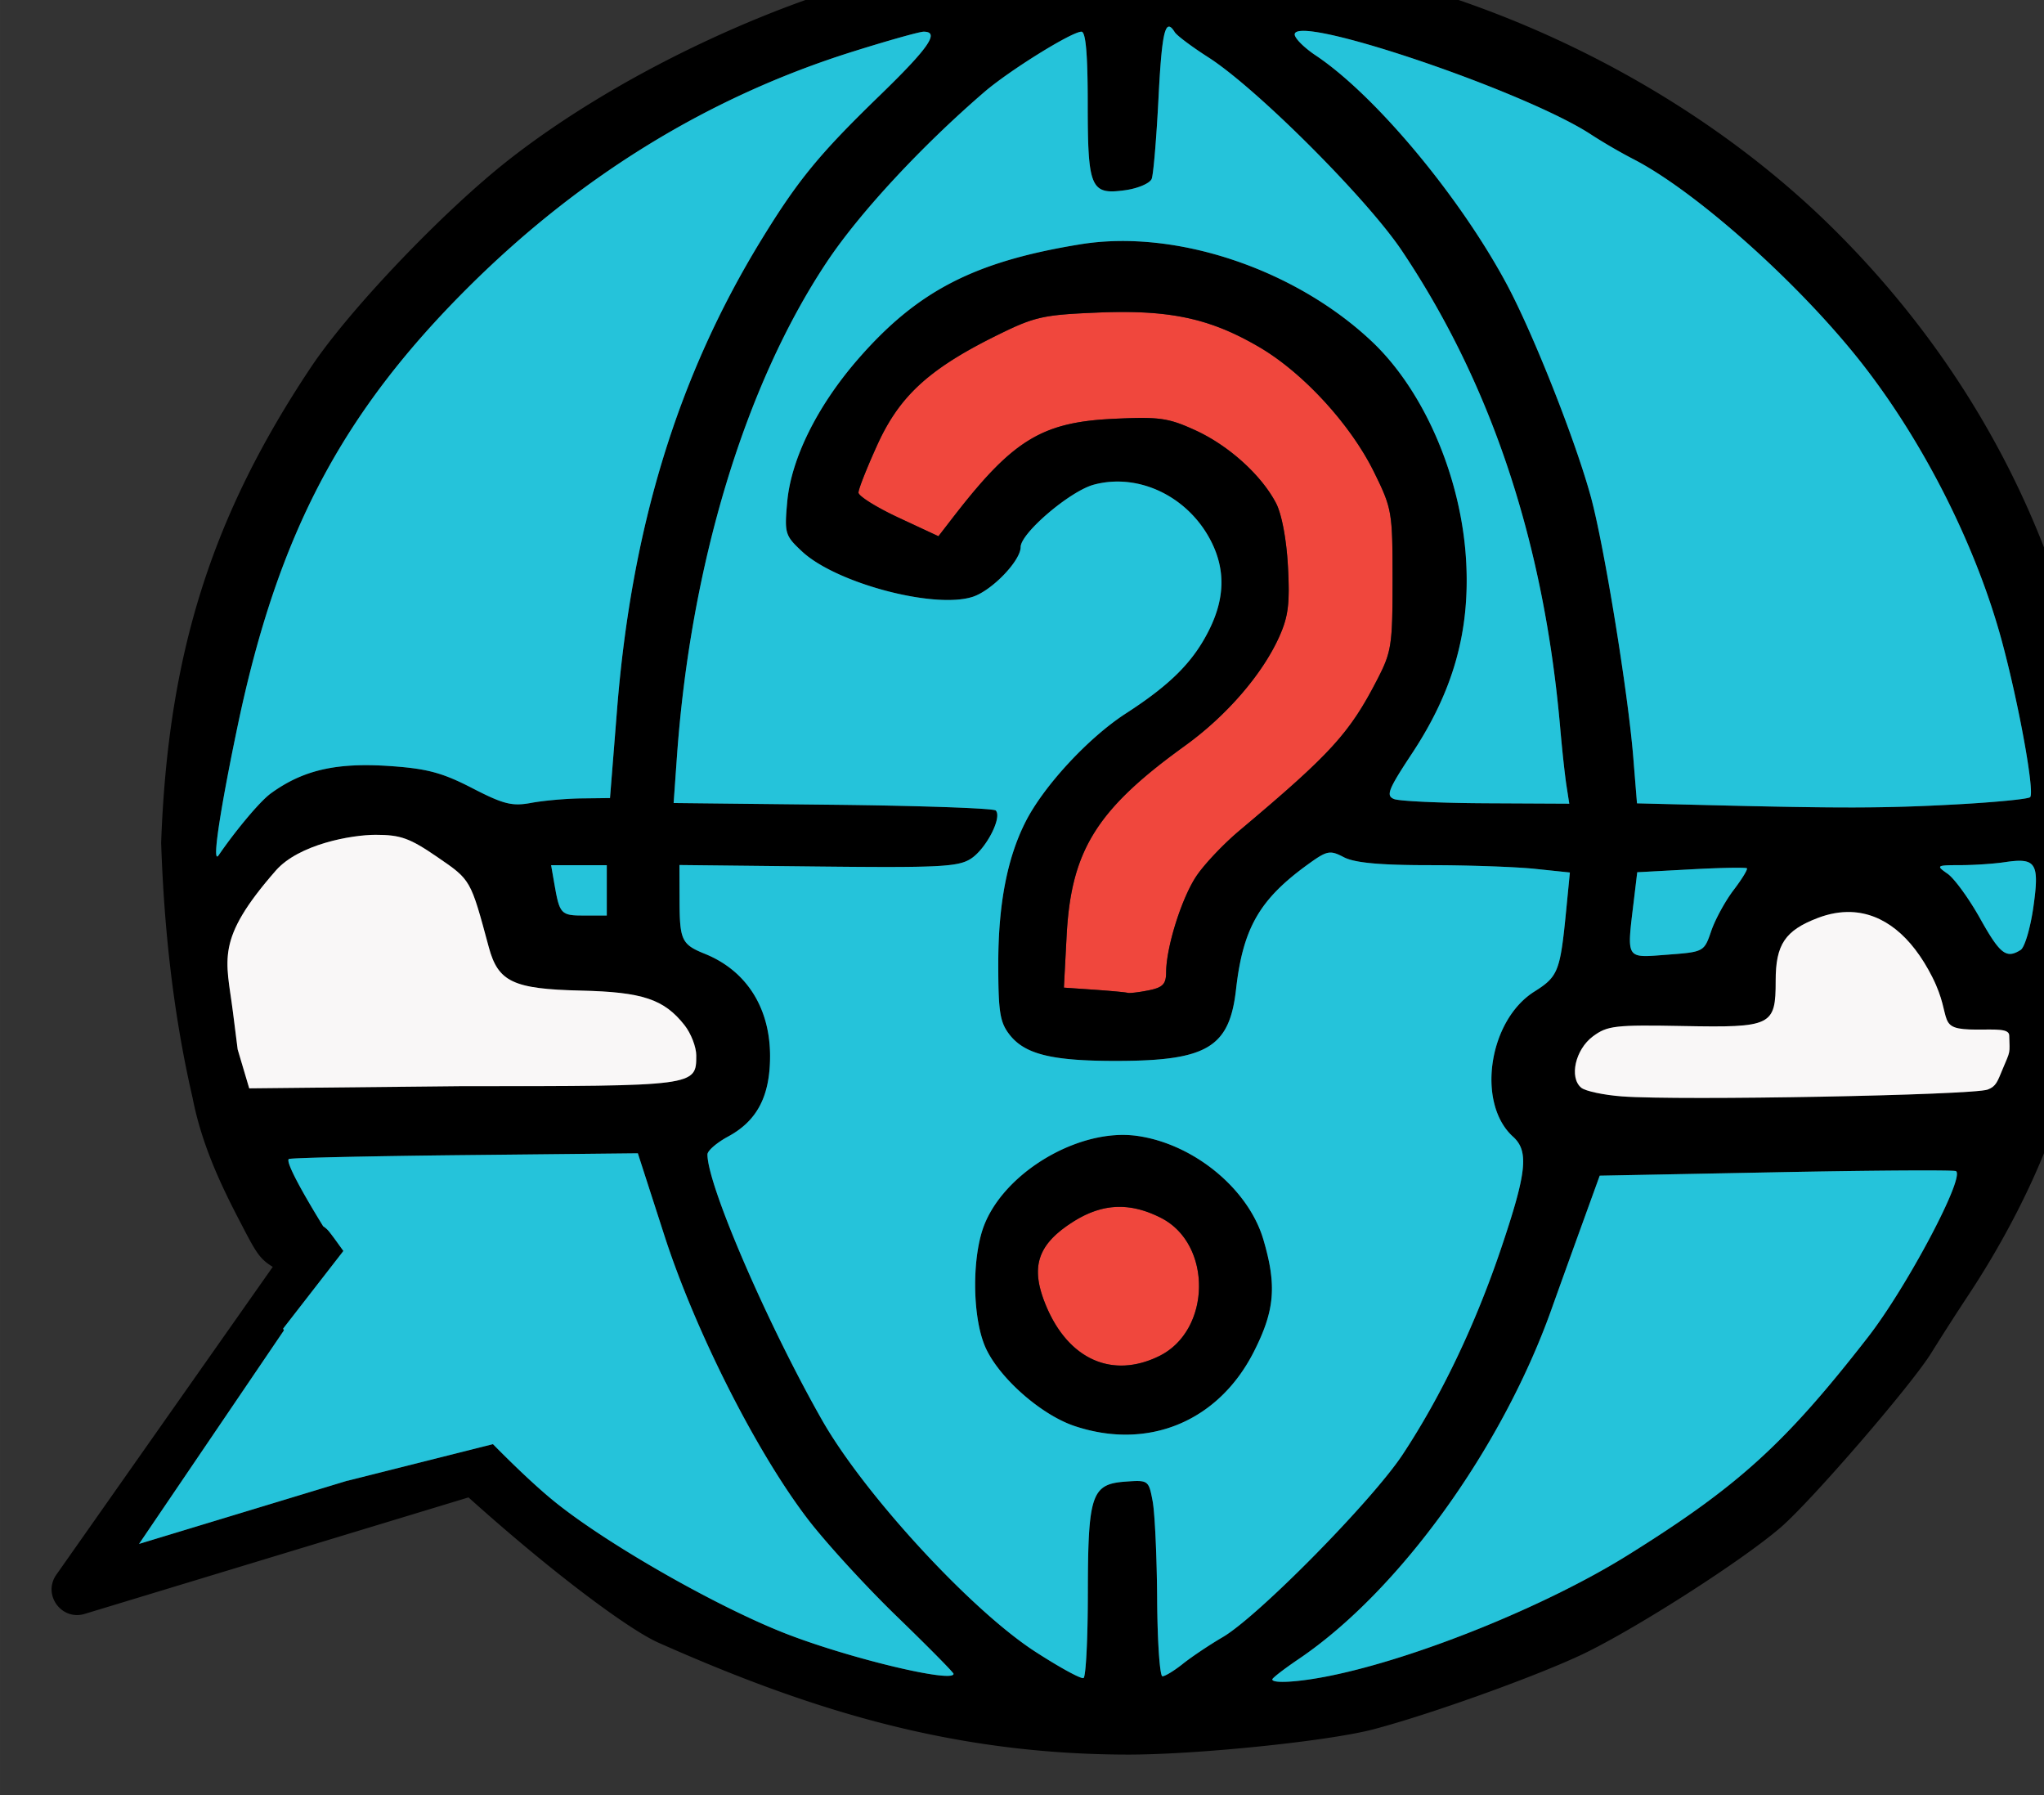 <svg xmlns="http://www.w3.org/2000/svg" width="86.474" height="75.925" viewBox="0 0 22.88 20.089"><rect x="0" y="0" width="22.88" height="20.089" fill="#333333" stroke="none"/><g style="stroke-width:7.955"><g style="stroke-width:7.955"><path d="M2087.982-1688.803c-4.9.202-5.614.363-8.993 2.033-5.987 2.958-8.625 5.37-10.59 9.685-.93 2.039-1.69 3.962-1.69 4.273 0 .312 1.598 1.311 3.552 2.222l3.553 1.655 1.284-1.662c5.325-6.895 7.888-8.468 14.297-8.769 4.056-.19 4.844-.079 7.248 1.022 2.959 1.354 5.854 3.969 7.161 6.465.507.968.93 3.205 1.061 5.626.177 3.256.035 4.437-.759 6.211-1.495 3.352-4.688 7.049-8.39 9.716-7.846 5.653-10.118 9.3-10.514 16.875l-.242 4.61 2.676.185c1.47.102 2.814.226 2.985.277.17.053 1.009-.047 1.863-.22v.002c1.264-.253 1.554-.554 1.558-1.616.012-2.223 1.364-6.537 2.67-8.511.686-1.037 2.405-2.858 3.82-4.046 8.167-6.863 9.797-8.65 12.277-13.457 1.258-2.438 1.35-3.043 1.35-8.837 0-6.04-.046-6.316-1.65-9.576-2.075-4.216-6.288-8.805-10.173-11.082-4.39-2.573-7.983-3.344-14.354-3.081zM2089.63-1609.364c-1.281.054-2.539.489-3.833 1.307-3.206 2.028-3.857 4.04-2.42 7.479 1.995 4.774 5.89 6.505 10.047 4.465 4.635-2.276 4.743-9.939.174-12.27-1.385-.707-2.688-1.035-3.969-.981z" style="fill:#f0473d;fill-opacity:1;stroke-width:7.955" transform="translate(-250.796 216.287) scale(.126)"/><path d="M2090.736-1720.518c-7.542 0-15.076.314-18.156.942-12.125 2.47-26.924 9.364-36.925 17.198-5.8 4.544-14.176 13.321-17.58 18.423-8.857 13.271-12.711 25.503-13.315 42.253.255 7.603 1.072 15.195 2.791 22.644.786 4.007 2.372 7.493 4.261 11.09 1.377 2.66 1.685 3.208 2.863 3.93l-19.248 27.373c-1.202 1.772.49 4.07 2.54 3.45l34.097-10.347c7.852 7.05 14.411 11.811 16.865 12.9 13.367 5.934 26.063 9.926 41.706 9.943 6.113.01 17.782-1.19 21.778-2.233 4.865-1.27 14.056-4.553 18.399-6.572 4.556-2.119 14.29-8.325 17.81-11.357 2.746-2.364 11.654-12.68 13.403-15.522a246.975 246.975 0 0 1 3.368-5.246c4.226-6.401 7.588-13.695 8.616-18.688.534-2.596 1.416-6.285 1.959-8.198 1.261-4.44 1.437-17.758.318-24.158-2.88-16.473-10.732-31.39-22.875-43.46-11.587-11.52-27.812-20.066-44.468-23.423-3.115-.628-10.665-.942-18.207-.942zm3.538 6.322h.001c.15-.02.325.153.533.49.183.296 1.526 1.301 2.985 2.235 4.27 2.732 14.083 12.536 17.199 17.185 7.961 11.878 12.633 25.963 14.061 42.398.166 1.913.415 4.205.553 5.093l.25 1.615-7.35-.036c-4.044-.019-7.738-.188-8.21-.375-.746-.296-.535-.832 1.606-4.074 3.618-5.478 5.112-10.726 4.803-16.881-.374-7.484-3.69-15.265-8.394-19.697-6.848-6.453-17.455-9.988-25.872-8.624-9.453 1.533-14.513 4.149-19.797 10.235-3.602 4.148-5.915 8.82-6.262 12.646-.254 2.799-.195 2.992 1.317 4.405 3.02 2.82 11.784 5.143 15.18 4.022 1.704-.562 4.241-3.202 4.241-4.414 0-1.233 4.383-4.97 6.499-5.54 3.987-1.074 8.39 1.05 10.417 5.022 1.276 2.502 1.229 5.042-.146 7.826-1.414 2.863-3.422 4.884-7.426 7.474-3.31 2.14-7.271 6.412-8.894 9.592-1.64 3.216-2.437 7.34-2.437 12.616 0 4.33.144 5.229 1.016 6.338 1.358 1.726 3.752 2.314 9.418 2.314 8.114 0 10.105-1.183 10.69-6.355.613-5.426 2.075-7.976 6.348-11.075 1.743-1.264 1.983-1.313 3.229-.663.952.497 3.183.703 7.609.706 3.444 0 7.659.149 9.366.327l3.104.324-.32 3.278c-.537 5.519-.707 5.957-2.843 7.305-4.072 2.57-5.15 9.93-1.887 12.883 1.422 1.287 1.225 3.153-1.047 9.888-2.292 6.794-5.307 13.112-8.75 18.33-2.706 4.103-12.852 14.4-15.998 16.235-1.17.684-2.757 1.746-3.526 2.36-.769.616-1.59 1.117-1.823 1.115-.234 0-.448-3.076-.471-6.832-.025-3.755-.205-7.679-.4-8.719-.35-1.864-.384-1.888-2.428-1.74-3.01.22-3.324 1.149-3.33 9.936 0 4.016-.176 7.394-.381 7.508-.205.115-2.162-.956-4.348-2.377-5.713-3.716-15.148-13.972-18.871-20.514-4.87-8.556-10.2-20.903-10.194-23.614 0-.329.829-1.046 1.84-1.592 2.578-1.392 3.723-3.588 3.723-7.14 0-4.295-2.103-7.597-5.787-9.084-2.072-.837-2.248-1.205-2.255-4.776l-.01-3.113 12.316.132c10.818.116 12.47.03 13.588-.7 1.354-.885 2.79-3.682 2.196-4.277-.196-.196-6.714-.426-14.486-.51l-14.129-.152.289-4.071c1.213-17.117 6.064-33.112 13.353-44.031 2.886-4.323 8.357-10.222 13.953-15.045 2.219-1.912 7.777-5.364 8.636-5.364.381 0 .556 2 .556 6.364 0 7.55.255 8.142 3.325 7.715 1.146-.16 2.206-.616 2.36-1.015.152-.398.423-3.613.602-7.143.227-4.483.456-6.306.907-6.37zm12.082.375c4 .12 20.324 5.84 25.454 9.219.962.634 2.64 1.609 3.727 2.166 5.296 2.716 13.973 10.355 19.605 17.258 5.84 7.159 10.8 16.823 13.177 25.671 1.503 5.598 2.898 13.332 2.48 13.751-.167.166-3.141.457-6.61.645-6.286.342-10.122.352-22.03.059l-6.285-.156-.33-4.084c-.466-5.763-2.59-18.811-3.762-23.114-1.372-5.037-5.13-14.536-7.494-18.94-4.187-7.8-11.693-16.783-16.96-20.296-1.025-.683-1.863-1.521-1.863-1.862 0-.234.32-.332.891-.315zm-33.85.072c1.451 0 .459 1.434-3.953 5.712-5.333 5.17-7.224 7.477-10.465 12.763-7.412 12.092-11.536 25.522-12.83 41.776l-.622 7.82-2.503.03c-1.377.014-3.398.194-4.49.397-1.701.316-2.46.127-5.247-1.311-2.65-1.367-4.013-1.733-7.31-1.959-4.76-.326-7.712.35-10.568 2.418-1.077.78-3.355 3.602-4.645 5.497-.728 1.069.396-5.35 1.694-11.531 3.567-16.989 9.252-27.766 20.573-39.006 9.926-9.854 21.337-16.837 34.027-20.824 3.119-.98 5.969-1.782 6.335-1.782zm15.476 24.946c6.371-.263 9.965.508 14.354 3.08 3.886 2.278 8.098 6.867 10.172 11.082 1.605 3.26 1.652 3.536 1.652 9.577 0 5.794-.092 6.399-1.35 8.837-2.481 4.808-4.11 6.594-12.277 13.457-1.415 1.188-3.135 3.01-3.82 4.046-1.307 1.974-2.658 6.288-2.67 8.511 0 1.062-.295 1.362-1.559 1.615-.854.172-1.693.271-1.863.218-.171-.05-1.514-.174-2.985-.276l-2.676-.184.242-4.611c.396-7.576 2.668-11.222 10.515-16.875 3.701-2.667 6.894-6.364 8.39-9.716.793-1.774.936-2.955.758-6.21-.132-2.422-.554-4.66-1.06-5.627-1.308-2.496-4.203-5.11-7.162-6.465-2.404-1.1-3.192-1.212-7.248-1.022-6.408.301-8.972 1.874-14.297 8.769l-1.284 1.662-3.553-1.655c-1.954-.91-3.552-1.91-3.552-2.222 0-.311.76-2.234 1.69-4.273 1.965-4.314 4.603-6.727 10.59-9.685 3.38-1.67 4.093-1.832 8.993-2.033zm-64.169 46.39c2.226 0 3.03.29 5.486 1.975 2.988 2.05 2.941 1.97 4.566 7.997.834 3.095 2.166 3.723 8.176 3.863 5.497.128 7.398.763 9.221 3.08.57.727 1.038 1.933 1.038 2.682 0 2.728.01 2.727-20.872 2.727l-18.843.193-1.027-3.458-.425-3.348c-.592-4.678-1.603-6.344 3.808-12.53 2.058-2.353 6.75-3.18 8.872-3.18zm146.392 2.324c1.228.146 1.299 1.156.883 4.09-.265 1.869-.772 3.582-1.128 3.808-1.276.809-1.83.38-3.6-2.786-.988-1.766-2.287-3.554-2.886-3.974-1.05-.734-1.01-.765 1.132-.77 1.222 0 3.005-.122 3.961-.266.691-.104 1.229-.15 1.638-.102zm-130.799.374h4.944v4.472h-2.003c-2.087 0-2.186-.108-2.661-2.858zm104.703.233c.898-.017 1.48 0 1.528.039.096.088-.434.957-1.176 1.93-.743.974-1.638 2.61-1.989 3.635-.637 1.86-.646 1.866-3.918 2.113-3.728.283-3.597.493-2.963-4.78l.305-2.544 4.783-.257c1.316-.072 2.531-.119 3.43-.136zm10.78 3.93c2.848.105 5.357 2.086 7.226 5.789 1.902 3.767.171 4.65 3.946 4.65 1.704 0 2.862-.099 2.88.52.051 1.697.124 1.297-.59 3.003-.456 1.093-.57 1.518-1.318 1.802-1.319.502-27.356.991-32.484.61-1.63-.122-3.263-.47-3.628-.772-1.09-.906-.523-3.401 1.038-4.561 1.284-.953 1.966-1.033 8.038-.918 7.854.148 8.198-.022 8.198-4.026 0-3.219.835-4.462 3.742-5.572 1.014-.388 2.002-.561 2.952-.526zm-65.422 19.82c-4.666.333-9.908 3.785-11.567 7.932-1.1 2.749-1.1 7.95 0 10.7 1.088 2.72 4.937 6.176 8.021 7.204 6.53 2.176 12.766-.408 15.909-6.591 1.869-3.678 2.057-5.88.853-9.972-1.332-4.528-6.218-8.528-11.262-9.22a9.434 9.434 0 0 0-1.953-.053zm-42.357 1.605 2.354 7.292c2.737 8.475 8.153 19.192 12.727 25.18 1.596 2.09 5.166 5.992 7.933 8.67 2.768 2.68 5.032 4.971 5.032 5.093 0 .82-8.833-1.267-14.568-3.442-6.138-2.328-16.249-8.078-20.958-11.918-1.518-1.238-3.432-3.049-5.393-5.04l-12.916 3.25v-.01l-18.524 5.62 12.87-18.965-.068-.159 5.351-6.895c-.41-.561-.776-1.093-1.25-1.698a2.271 2.271 0 0 0-.545-.496c-1.933-3.136-3.327-5.701-3.058-5.97.104-.104 7.125-.261 15.602-.351zm112.248 1.53c2.9-.018 4.75 0 4.848.053.853.474-4.353 10.3-7.813 14.747-7.377 9.484-11.546 13.266-21.365 19.38-7.22 4.498-18.698 9.14-26.482 10.713-2.739.553-5.069.695-5.069.307 0-.123 1.063-.943 2.36-1.821 8.862-5.996 18.001-18.631 22.42-30.996.586-1.64 1.794-4.993 2.685-7.453l1.62-4.471 15.643-.303c4.301-.083 8.252-.137 11.153-.156zm-69.729 3.233c1.28-.054 2.584.274 3.969.98 4.57 2.332 4.461 9.995-.174 12.27-4.157 2.041-8.052.31-10.046-4.464-1.438-3.44-.787-5.45 2.42-7.479 1.293-.818 2.55-1.253 3.831-1.307z" style="opacity:1;mix-blend-mode:normal;fill:#000;stroke-width:7.955" transform="translate(-250.796 216.287) scale(.126)"/></g><path d="M2023.813-1642.413c2.226 0 3.03.29 5.486 1.975 2.988 2.05 2.941 1.969 4.566 7.997.834 3.095 2.166 3.723 8.176 3.863 5.497.128 7.398.763 9.222 3.08.57.726 1.037 1.933 1.037 2.682 0 2.728.01 2.727-20.872 2.727l-18.843.193-1.027-3.458-.424-3.348c-.593-4.677-1.604-6.344 3.807-12.531 2.058-2.353 6.75-3.18 8.872-3.18zM2154.889-1635.553c-.95-.035-1.938.138-2.952.525-2.907 1.11-3.742 2.354-3.742 5.573 0 4.004-.345 4.174-8.198 4.026-6.072-.115-6.753-.035-8.038.918-1.56 1.16-2.128 3.655-1.038 4.56.365.303 1.998.65 3.628.772 5.128.382 31.165-.107 32.484-.609.749-.284.862-.71 1.319-1.802.713-1.706.64-1.306.59-3.003-.019-.619-1.177-.52-2.881-.52-3.775 0-2.044-.883-3.946-4.65-1.869-3.703-4.377-5.685-7.226-5.79z" style="fill:#f9f7f7;fill-opacity:1;stroke-width:7.955" transform="translate(-250.796 216.287) scale(.126)"/><g style="stroke-width:7.955"><path d="M2039.406-1639.715h4.944v4.471h-2.003c-2.087 0-2.186-.108-2.661-2.857z" style="fill:#25c3da;fill-opacity:1;stroke-width:7.955" transform="translate(-250.796 216.287) scale(.126)"/><g style="stroke-width:7.955"><path d="M2094.271-1714.196c-.45.063-.68 1.886-.907 6.37-.179 3.53-.45 6.744-.602 7.143-.154.399-1.213.855-2.36 1.015-3.07.427-3.325-.165-3.325-7.716 0-4.364-.175-6.364-.556-6.364-.86 0-6.417 3.452-8.636 5.364-5.596 4.823-11.067 10.722-13.953 15.045-7.29 10.919-12.14 26.914-13.353 44.03l-.289 4.072 14.13.153c7.77.084 14.29.313 14.485.509.594.595-.842 3.392-2.196 4.277-1.117.73-2.77.816-13.588.7l-12.315-.132.01 3.113c.01 3.571.182 3.94 2.254 4.776 3.684 1.487 5.787 4.79 5.787 9.084 0 3.552-1.145 5.748-3.722 7.14-1.012.547-1.84 1.263-1.84 1.592-.01 2.712 5.323 15.058 10.193 23.615 3.724 6.541 13.158 16.797 18.87 20.513 2.187 1.421 4.144 2.492 4.349 2.378.205-.115.38-3.493.38-7.508h.001c.01-8.788.32-9.716 3.33-9.936 2.044-.149 2.078-.124 2.428 1.74.196 1.04.375 4.963.4 8.718.024 3.756.237 6.832.47 6.832.234 0 1.055-.5 1.824-1.115.769-.614 2.356-1.676 3.526-2.36 3.146-1.835 13.293-12.131 15.998-16.234 3.443-5.219 6.458-11.537 8.75-18.332 2.272-6.734 2.47-8.6 1.048-9.887-3.263-2.952-2.186-10.312 1.886-12.883 2.136-1.348 2.306-1.786 2.844-7.305l.32-3.278-3.105-.324c-1.707-.178-5.922-.327-9.366-.327-4.426 0-6.657-.21-7.609-.706-1.246-.65-1.486-.6-3.23.663-4.272 3.099-5.734 5.65-6.348 11.075-.584 5.172-2.574 6.355-10.688 6.355-5.666 0-8.061-.588-9.419-2.314-.872-1.11-1.016-2.007-1.016-6.338 0-5.275.797-9.4 2.438-12.616 1.622-3.18 5.582-7.45 8.893-9.592 4.004-2.59 6.012-4.61 7.426-7.474 1.375-2.784 1.422-5.324.146-7.826-2.027-3.973-6.43-6.096-10.417-5.022-2.115.57-6.498 4.307-6.498 5.54 0 1.212-2.537 3.852-4.243 4.414-3.395 1.121-12.159-1.201-15.178-4.022-1.513-1.413-1.572-1.606-1.318-4.405.347-3.826 2.66-8.497 6.262-12.646 5.285-6.086 10.345-8.702 19.798-10.235 8.416-1.364 19.023 2.172 25.871 8.624 4.703 4.432 8.02 12.214 8.395 19.697.308 6.155-1.186 11.403-4.804 16.882-2.14 3.24-2.352 3.778-1.607 4.073.473.188 4.167.357 8.21.376l7.352.036-.25-1.615c-.138-.889-.387-3.18-.553-5.094-1.429-16.434-6.1-30.52-14.062-42.397-3.116-4.65-12.928-14.454-17.198-17.185-1.46-.934-2.803-1.94-2.986-2.236-.208-.336-.382-.51-.533-.49zm-4.803 98.463v.001a9.452 9.452 0 0 1 1.953.054c5.044.691 9.93 4.692 11.263 9.22 1.203 4.092 1.015 6.293-.855 9.971-3.143 6.184-9.378 8.767-15.908 6.591-3.084-1.027-6.933-4.484-8.02-7.204-1.1-2.749-1.1-7.95 0-10.7 1.658-4.147 6.9-7.598 11.567-7.932zm-42.358 1.607 2.354 7.29c2.737 8.476 8.153 19.193 12.727 25.181 1.596 2.09 5.166 5.992 7.933 8.67 2.768 2.68 5.032 4.971 5.032 5.093 0 .82-8.833-1.267-14.568-3.442-6.138-2.328-16.249-8.078-20.958-11.918-1.518-1.238-3.431-3.049-5.392-5.04l-12.916 3.25v-.01l-18.525 5.621 12.87-18.966-.068-.159 5.352-6.895c-.41-.56-.777-1.093-1.25-1.698a2.27 2.27 0 0 0-.546-.496c-1.933-3.136-3.327-5.701-3.058-5.97.104-.104 7.125-.261 15.603-.35z" style="fill:#25c3da;fill-opacity:1;stroke-width:7.955" transform="translate(-250.796 216.287) scale(.126)"/><path d="M2106.356-1713.82c-.571-.018-.891.08-.891.315 0 .34.838 1.178 1.863 1.862 5.267 3.512 12.773 12.495 16.96 20.296 2.364 4.404 6.122 13.903 7.495 18.94 1.172 4.302 3.295 17.35 3.761 23.113l.33 4.084 6.285.156c11.908.293 15.744.283 22.03-.06 3.469-.187 6.443-.478 6.61-.644.418-.419-.977-8.152-2.48-13.75-2.377-8.848-7.338-18.514-13.178-25.672-5.63-6.903-14.309-14.542-19.605-17.258a48.217 48.217 0 0 1-3.726-2.166c-5.13-3.378-21.453-9.1-25.454-9.219zM2072.501-1713.749c-.365 0-3.215.802-6.334 1.782-12.69 3.987-24.1 10.97-34.026 20.825-11.322 11.24-17.007 22.016-20.574 39.005-1.298 6.181-2.422 12.6-1.694 11.53 1.29-1.894 3.568-4.716 4.645-5.497 2.856-2.068 5.808-2.744 10.568-2.418 3.297.226 4.66.592 7.31 1.96 2.787 1.437 3.546 1.626 5.246 1.31 1.093-.203 3.114-.383 4.49-.398l2.504-.029.623-7.82c1.293-16.254 5.417-29.683 12.83-41.776 3.24-5.286 5.131-7.594 10.464-12.764 4.412-4.277 5.404-5.71 3.953-5.71zM2159.358-1612.597c2.9-.018 4.75 0 4.848.053.853.474-4.353 10.3-7.813 14.747-7.377 9.484-11.546 13.266-21.365 19.381-7.22 4.497-18.698 9.14-26.482 10.712-2.74.553-5.07.694-5.07.307 0-.123 1.064-.943 2.362-1.821 8.861-5.996 18-18.631 22.42-30.996.585-1.64 1.793-4.993 2.684-7.453l1.62-4.471 15.643-.303c4.301-.083 8.252-.137 11.153-.156zM2170.205-1640.089c1.228.146 1.299 1.156.883 4.09-.265 1.869-.772 3.582-1.128 3.808-1.275.81-1.83.38-3.6-2.786-.988-1.766-2.287-3.554-2.886-3.974-1.05-.734-1.01-.765 1.132-.77 1.222 0 3.005-.122 3.961-.266.692-.103 1.229-.15 1.638-.102zM2144.109-1639.482c.898-.017 1.48 0 1.528.039.096.088-.434.956-1.176 1.93-.743.974-1.638 2.61-1.989 3.635-.637 1.86-.646 1.865-3.918 2.113-3.728.283-3.597.493-2.963-4.78l.305-2.544 4.783-.258c1.316-.072 2.531-.118 3.43-.135z" style="fill:#25c3da;fill-opacity:1;stroke-width:7.955" transform="translate(-250.796 216.287) scale(.126)"/></g></g></g></svg>